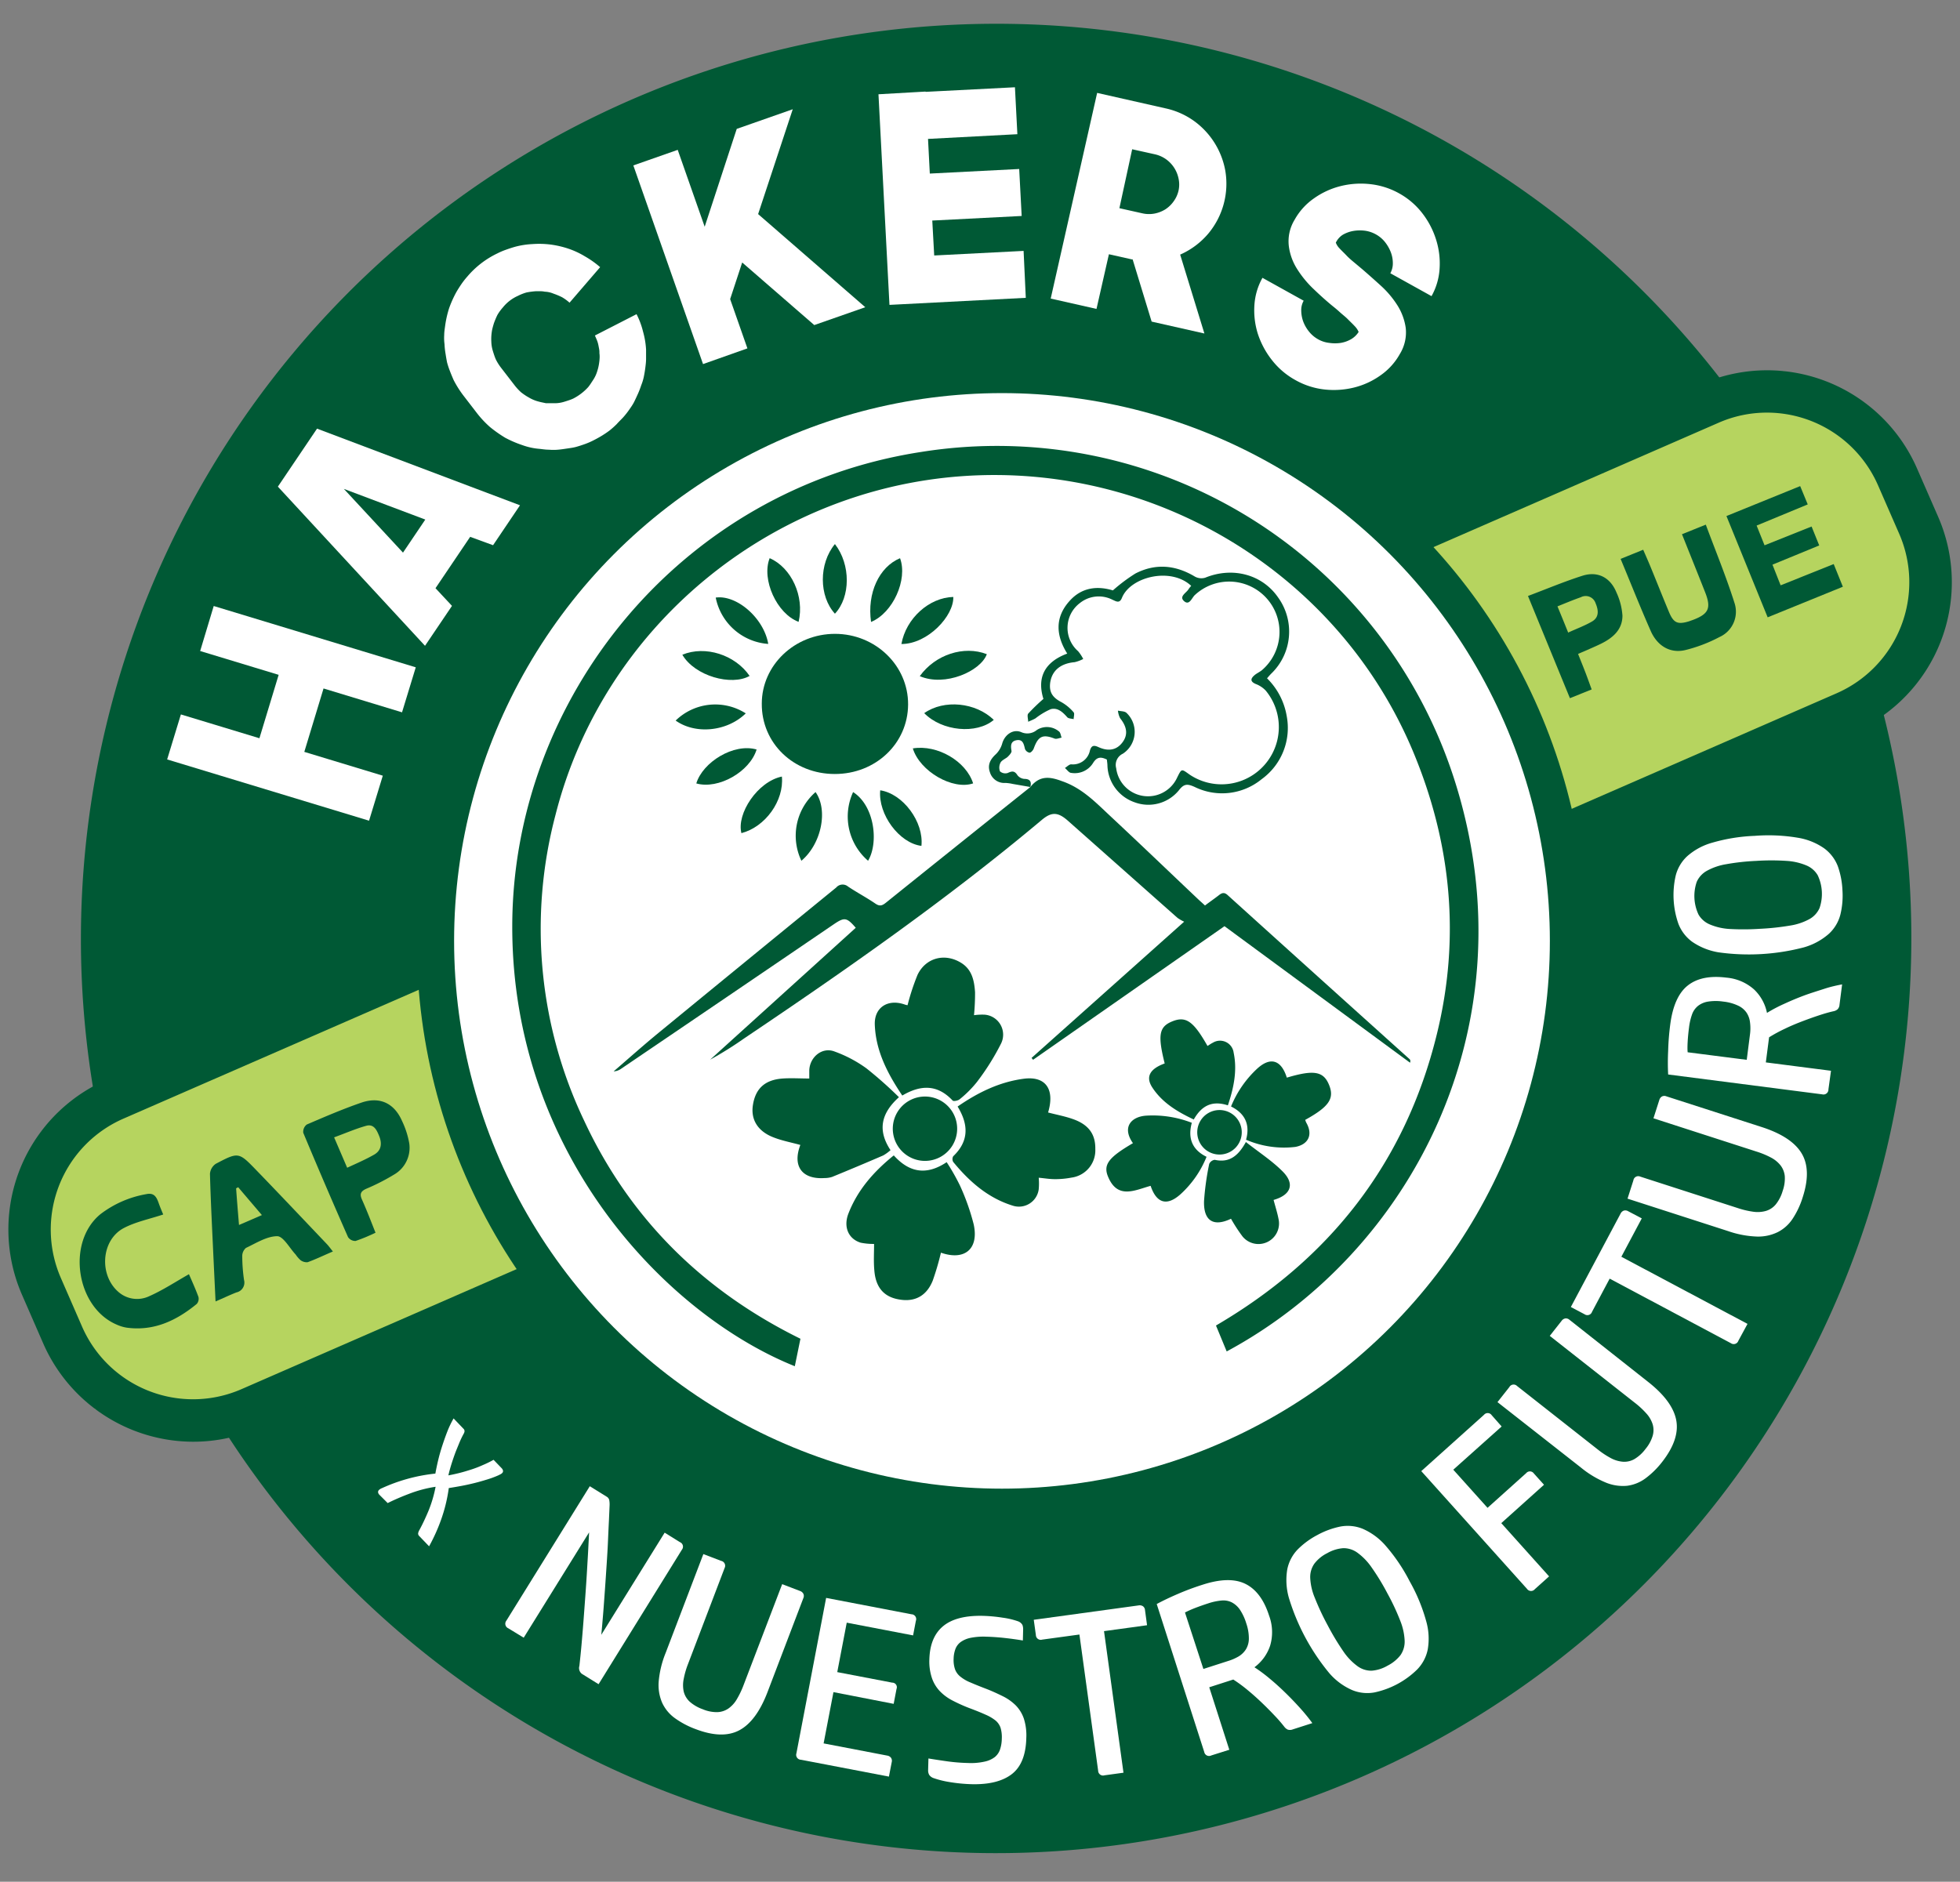 <svg id="Capa_1" data-name="Capa 1" xmlns="http://www.w3.org/2000/svg" viewBox="0 0 428 411"><rect x="0" y="0" width="428" height="411" fill="#808080" stroke="none"/><defs><style>.cls-1{fill:#005935;}.cls-2{fill:#fff;}.cls-3{fill:#b6d45f;}</style></defs><path class="cls-1" d="M403,130.4,401.23,126l-.73-1.67-2-4.3A199.92,199.92,0,0,0,32.18,279.89L34,284.31l.73,1.67,2,4.29A199.91,199.91,0,0,0,403,130.4ZM97.73,205.81a121.09,121.09,0,1,1,35.46,85.61A120.29,120.29,0,0,1,97.73,205.81Z"/><path class="cls-2" d="M82.86,326.49a1,1,0,0,1-.3-.55.64.64,0,0,1,.25-.56,1.92,1.92,0,0,1,.6-.35,37.48,37.48,0,0,1,5.28-1.95,37,37,0,0,1,6.38-1.23c.16-.9.36-1.87.61-2.92s.55-2.1.9-3.17.72-2.13,1.12-3.15a21.6,21.6,0,0,1,1.35-2.81l2.15,2.25a.73.73,0,0,1,.24.54,1.35,1.35,0,0,1-.21.6c-.35.64-.69,1.35-1,2.12s-.65,1.55-.94,2.36-.56,1.61-.8,2.4-.43,1.51-.58,2.17c.72-.13,1.5-.3,2.35-.51s1.71-.47,2.59-.75,1.74-.61,2.6-1a22,22,0,0,0,2.33-1.14l1.76,1.83a1.09,1.09,0,0,1,.3.54.6.6,0,0,1-.25.58,1.05,1.05,0,0,1-.31.21l-.41.21a21.09,21.09,0,0,1-2.47.92c-.91.28-1.84.55-2.81.79s-1.92.45-2.89.63-1.86.33-2.7.46a34.28,34.28,0,0,1-1.76,7.13,39,39,0,0,1-2.54,5.59l-2.16-2.25a.71.71,0,0,1-.23-.59,2,2,0,0,1,.26-.69q1-1.83,2-4.22a27.56,27.56,0,0,0,1.55-5.25,27.41,27.41,0,0,0-5.72,1.51q-2.65,1-4.74,2.05Z"/><path class="cls-2" d="M46.67,132.36l44.12,13.39-3,9.83-17.14-5.21-4.2,13.85,17.14,5.2-3,9.83L36.5,165.87l3-9.83,17.15,5.2,4.2-13.85-17.14-5.2Z"/><path class="cls-2" d="M69.23,93.62l44.32,16.74-5.88,8.72-5-1.83-7.57,11.22,3.6,3.86-5.89,8.72L60.68,106.29ZM88,120.7l4.87-7.22-17.78-6.7Z"/><path class="cls-2" d="M133.14,94c-.57.43-1.15.82-1.74,1.18s-1.2.69-1.81,1a15.52,15.52,0,0,1-1.87.81c-.64.23-1.28.44-1.93.62s-1.29.25-1.94.35-1.33.2-2,.26a11.6,11.6,0,0,1-2,0c-.66,0-1.32-.1-2-.18a14.28,14.28,0,0,1-3.84-.84,23.73,23.73,0,0,1-3.69-1.59,28.3,28.3,0,0,1-3.32-2.34,21.77,21.77,0,0,1-2.82-3l-2.91-3.78a22.54,22.54,0,0,1-2.22-3.5c-.27-.63-.54-1.26-.78-1.89a18.79,18.79,0,0,1-.64-1.92c-.13-.64-.24-1.29-.35-2a16.25,16.25,0,0,1-.21-2,10.33,10.33,0,0,1-.07-2c0-.67.11-1.32.2-2a22.93,22.93,0,0,1,.86-3.83,24,24,0,0,1,1.64-3.64c.34-.58.71-1.15,1.09-1.71a17.72,17.72,0,0,1,1.26-1.6,19.74,19.74,0,0,1,6.55-5.05,15.46,15.46,0,0,1,1.87-.8c.64-.23,1.28-.44,1.93-.63a18,18,0,0,1,3.88-.61,20,20,0,0,1,4,.11,20.73,20.73,0,0,1,3.86.9A18.22,18.22,0,0,1,127.74,56a20.62,20.62,0,0,1,3.31,2.35l-6.68,7.76a10,10,0,0,0-1.63-1.19,15,15,0,0,0-1.86-.78,5.41,5.41,0,0,0-1.91-.43,4.45,4.45,0,0,0-1-.1l-1,0a16.58,16.58,0,0,0-2,.27,10.49,10.49,0,0,0-1.88.74,8.8,8.8,0,0,0-3.28,2.53,10,10,0,0,0-1.19,1.63,18.8,18.8,0,0,0-.78,1.86c-.1.35-.2.67-.28,1a6.81,6.81,0,0,0-.19,1,10.2,10.2,0,0,0-.08,2,7.36,7.36,0,0,0,.33,2c.1.34.21.67.32,1s.23.63.37.94a11.34,11.34,0,0,0,1.11,1.75l2.91,3.77a11.68,11.68,0,0,0,1.45,1.58c.27.21.54.41.81.59a9.29,9.29,0,0,0,.83.51,8.06,8.06,0,0,0,1.82.82c.34.1.67.19,1,.26l1,.21,1,0c.33,0,.67,0,1,0a7,7,0,0,0,2-.33c.34-.1.67-.21,1-.32a9.15,9.15,0,0,0,.94-.37,11.39,11.39,0,0,0,3.28-2.52c.21-.27.41-.54.59-.82s.37-.56.56-.86a7.08,7.08,0,0,0,.82-1.82,10,10,0,0,0,.42-1.91,9.22,9.22,0,0,0,.09-1,5.48,5.48,0,0,0-.05-1,3.94,3.94,0,0,0-.08-1c-.06-.32-.12-.67-.2-1a6.06,6.06,0,0,0-.3-.91l-.4-.93L139,68.62a17.11,17.11,0,0,1,1.42,3.81,18.12,18.12,0,0,1,.66,3.92c0,.66,0,1.32,0,2s-.08,1.3-.16,1.94-.19,1.3-.32,1.95a10.77,10.77,0,0,1-.58,1.91,19.62,19.62,0,0,1-.71,1.85c-.28.61-.55,1.21-.84,1.79s-.7,1.16-1.09,1.72a17.72,17.72,0,0,1-1.26,1.6c-.48.53-1,1-1.44,1.51A19,19,0,0,1,133.14,94Z"/><path class="cls-2" d="M153.52,79.52,138.3,36.13l9.69-3.4,5.89,16.79,7-21.37,12.23-4.29-7.56,22.9,23.4,20.34L177.81,71,162.07,57.33l-2.63,8,3.77,10.76Z"/><path class="cls-2" d="M202.65,30.34l.39,7.57,19.52-1,.54,10.26-19.52,1L204,55.8l19.52-1L224,65.05l-23.39,1.21-6.38.33-2.4-46L202.11,20v.06l19.52-1,.53,10.25Z"/><path class="cls-2" d="M239.44,67.47l-10-2.26,10.14-44.92,15,3.39a16.75,16.75,0,0,1,6.14,2.73,17.14,17.14,0,0,1,6.83,10.79A17,17,0,0,1,263.87,51a17,17,0,0,1-6.16,4.61L263,72.84l-11.52-2.6-4.15-13.59-.18,0-5-1.12Zm5-22,5,1.12a6.58,6.58,0,0,0,2.65.06,7,7,0,0,0,2.39-.93A6.72,6.72,0,0,0,256.27,44a6.43,6.43,0,0,0,1.09-2.39,6.17,6.17,0,0,0,0-2.6,6.86,6.86,0,0,0-2.71-4.21,6.73,6.73,0,0,0-2.42-1.09l-5-1.11Z"/><path class="cls-2" d="M282.85,83a16.68,16.68,0,0,1-5.09-4.34A18.59,18.59,0,0,1,274.7,73a17,17,0,0,1-.78-6.32,14,14,0,0,1,1.76-6l9,5a4.15,4.15,0,0,0-.53,2.18,7.22,7.22,0,0,0,.43,2.36,7.8,7.8,0,0,0,1.28,2.22,6.69,6.69,0,0,0,2,1.68,6.33,6.33,0,0,0,2.4.77,8.61,8.61,0,0,0,2.54,0,6.73,6.73,0,0,0,2.26-.82,4.78,4.78,0,0,0,1.62-1.57,4.1,4.1,0,0,0-.86-1.27c-.45-.49-1-1-1.52-1.53s-1.16-1-1.78-1.57-1.16-1-1.61-1.36q-1.92-1.58-4-3.58a22.63,22.63,0,0,1-3.6-4.34,12.2,12.2,0,0,1-1.86-5A9,9,0,0,1,282.7,48a13.86,13.86,0,0,1,4.22-4.67,17.27,17.27,0,0,1,5.81-2.68,18.26,18.26,0,0,1,6.49-.43,16.61,16.61,0,0,1,6.37,2.05,16.41,16.41,0,0,1,5,4.31,18.2,18.2,0,0,1,3,5.75,17.25,17.25,0,0,1,.77,6.35,14,14,0,0,1-1.76,6l-9-5a4.38,4.38,0,0,0,.55-2.2,6.73,6.73,0,0,0-.45-2.41,8.44,8.44,0,0,0-1.27-2.21,6.66,6.66,0,0,0-2-1.68,6.78,6.78,0,0,0-2.46-.8,8.69,8.69,0,0,0-2.55.08,6.9,6.9,0,0,0-2.27.86A4.2,4.2,0,0,0,291.7,53a3.58,3.58,0,0,0,.81,1.25c.45.49,1,1,1.54,1.57s1.17,1.1,1.79,1.61l1.67,1.4q1.85,1.6,4,3.55a20.83,20.83,0,0,1,3.62,4.28,12.51,12.51,0,0,1,1.84,5,9,9,0,0,1-1.31,5.69A13.86,13.86,0,0,1,301.43,82a16.9,16.9,0,0,1-5.79,2.65,18.43,18.43,0,0,1-6.48.41A16.63,16.63,0,0,1,282.85,83Z"/><path class="cls-2" d="M130.71,367.85l-3.64-2.26a1.59,1.59,0,0,1-.55-1.74c.14-1.28.3-2.77.45-4.45s.3-3.46.44-5.31.28-3.75.42-5.67.26-3.74.36-5.48.2-3.31.27-4.74.14-2.6.18-3.51l-14.28,23L111,355.64a1.08,1.08,0,0,1-.43-1.66l18.22-29.37,3.68,2.28a1.15,1.15,0,0,1,.57.75,5.47,5.47,0,0,1,.08,1.05l-.15,3.42c-.07,1.38-.14,2.9-.21,4.55s-.18,3.39-.3,5.22-.24,3.64-.37,5.44-.25,3.55-.39,5.23-.26,3.18-.4,4.51l13.84-22.31,3.33,2.07a1.06,1.06,0,0,1,.43,1.66Z"/><path class="cls-2" d="M167.62,369.52q-2.42,6.36-6.14,8.37t-9.6-.24a19,19,0,0,1-4.57-2.43,8.57,8.57,0,0,1-2.74-3.37,9.75,9.75,0,0,1-.73-4.61,21.52,21.52,0,0,1,1.51-6.21l8.24-21.6,3.9,1.49a1.08,1.08,0,0,1,.74,1.55l-8,21a18.07,18.07,0,0,0-.93,3.23,6.66,6.66,0,0,0,0,2.75,4.49,4.49,0,0,0,1.29,2.2,8.62,8.62,0,0,0,2.87,1.67,7.83,7.83,0,0,0,3.18.63,4.52,4.52,0,0,0,2.39-.77,6.39,6.39,0,0,0,1.84-2,19.52,19.52,0,0,0,1.5-3.13L170.8,346l3.9,1.49a1.29,1.29,0,0,1,.73.61,1.14,1.14,0,0,1,0,.94Z"/><path class="cls-2" d="M199.05,352.58A1.05,1.05,0,0,1,200,354l-.61,3.19-14.49-2.78-2.07,10.8,12,2.3a1,1,0,0,1,.94,1.38l-.62,3.25L182,369.58l-2.15,11.2,13.88,2.66a1.3,1.3,0,0,1,.83.47,1.16,1.16,0,0,1,.17.93l-.62,3.19-19.2-3.68a1.07,1.07,0,0,1-1-1.4L180.4,349Z"/><path class="cls-2" d="M202.94,362.48q.12-4.91,3-7.3t8.68-2.26a33.2,33.2,0,0,1,4.32.4,16.79,16.79,0,0,1,3.33.78,1.77,1.77,0,0,1,1,.82,2.68,2.68,0,0,1,.15,1l-.06,2.38c-1.26-.21-2.57-.39-3.9-.54s-2.72-.25-4.13-.29a14.36,14.36,0,0,0-3.36.25,5.67,5.67,0,0,0-2.16.9,3.37,3.37,0,0,0-1.17,1.52,6.55,6.55,0,0,0-.4,2.16,6.22,6.22,0,0,0,.31,2.3,3.67,3.67,0,0,0,1.17,1.6,8.43,8.43,0,0,0,2.19,1.27c.9.39,2,.84,3.34,1.35s2.6,1.1,3.7,1.64a10.82,10.82,0,0,1,2.84,2,7.69,7.69,0,0,1,1.78,2.89,12.06,12.06,0,0,1,.54,4.27c-.09,3.71-1.16,6.34-3.19,7.89s-4.95,2.27-8.73,2.18a35.19,35.19,0,0,1-4.79-.46,20,20,0,0,1-3.59-.89,1.89,1.89,0,0,1-.91-.7,2,2,0,0,1-.23-1l.07-2.57c1.2.2,2.52.4,4,.61a39.42,39.42,0,0,0,4.66.38,13.46,13.46,0,0,0,3.59-.3,5.53,5.53,0,0,0,2.25-1,3.64,3.64,0,0,0,1.15-1.7,7.76,7.76,0,0,0,.37-2.31,7.12,7.12,0,0,0-.27-2.38,3.58,3.58,0,0,0-1.12-1.61,9.62,9.62,0,0,0-2.16-1.26c-.91-.41-2-.86-3.4-1.38a35.56,35.56,0,0,1-3.8-1.7,10.48,10.48,0,0,1-2.79-2.06,7.87,7.87,0,0,1-1.71-2.83A11.4,11.4,0,0,1,202.94,362.48Z"/><path class="cls-2" d="M235.71,357l-8.12,1.11a1.07,1.07,0,0,1-1.39-1l-.46-3.33,22.9-3.14a1.32,1.32,0,0,1,.94.18,1.14,1.14,0,0,1,.45.83l.45,3.32-9.4,1.29,4.25,30.92-4.14.57a1.07,1.07,0,0,1-1.39-1Z"/><path class="cls-2" d="M264.51,383.41a1.07,1.07,0,0,1-1.54-.75l-10.38-32.32q2-1.08,4.65-2.22a56.5,56.5,0,0,1,5.37-2q5.88-1.91,9.37-.17t5.15,6.93a10.35,10.35,0,0,1,.23,6.54,9.65,9.65,0,0,1-3.43,4.73,33.5,33.5,0,0,1,3.45,2.58c1.21,1,2.39,2.09,3.52,3.2s2.2,2.24,3.2,3.36,1.81,2.15,2.47,3.06l-4.27,1.37a1.6,1.6,0,0,1-1.09.05,2,2,0,0,1-.77-.64,32.27,32.27,0,0,0-2.12-2.44c-.85-.9-1.76-1.82-2.73-2.75s-2-1.86-3.08-2.75a31.5,31.5,0,0,0-3.2-2.36l-5.25,1.69,4.38,13.65Zm-1.73-18.89,5.4-1.74a10.76,10.76,0,0,0,2.3-1,4.87,4.87,0,0,0,1.61-1.58,4.56,4.56,0,0,0,.62-2.34,10,10,0,0,0-.57-3.31,11.25,11.25,0,0,0-1.4-3,4.94,4.94,0,0,0-1.79-1.59,4.11,4.11,0,0,0-2.26-.38,12.66,12.66,0,0,0-2.84.61c-1.11.36-2.1.71-3,1.06a22.88,22.88,0,0,0-2.09.94Z"/><path class="cls-2" d="M307.84,345.4a38.32,38.32,0,0,1,3.59,8.67,13.88,13.88,0,0,1,.34,6.2,8.71,8.71,0,0,1-2.31,4.37,18.9,18.9,0,0,1-9.3,5,8.66,8.66,0,0,1-4.9-.51,13.94,13.94,0,0,1-5-3.71,47.31,47.31,0,0,1-8.82-16.46,14.17,14.17,0,0,1-.34-6.2,8.72,8.72,0,0,1,2.29-4.36,17.62,17.62,0,0,1,4.29-3.14,17.89,17.89,0,0,1,5-1.84,8.7,8.7,0,0,1,4.92.5,14.05,14.05,0,0,1,5,3.71A38.67,38.67,0,0,1,307.84,345.4ZM289.93,355a55,55,0,0,0,3.42,5.69,13,13,0,0,0,3.07,3.21,5.07,5.07,0,0,0,3.1,1A8.07,8.07,0,0,0,303,363.8a8.36,8.36,0,0,0,2.83-2.31,5.18,5.18,0,0,0,.9-3.12,13.24,13.24,0,0,0-.95-4.35,50,50,0,0,0-2.81-6,50.82,50.82,0,0,0-3.45-5.67,13.25,13.25,0,0,0-3.09-3.21,5.15,5.15,0,0,0-3.1-1,8.19,8.19,0,0,0-3.49,1.08,8,8,0,0,0-2.83,2.31,5.07,5.07,0,0,0-.9,3.12,12.69,12.69,0,0,0,1,4.33A54.15,54.15,0,0,0,289.93,355Z"/><path class="cls-2" d="M327.91,311.56,317.35,321l7.48,8.33,8.45-7.59a1.05,1.05,0,0,1,1.67.09l2.21,2.46-9.33,8.38,10.44,11.63-3.11,2.79a1.07,1.07,0,0,1-1.71-.06l-23.09-25.72,13.7-12.3a1.05,1.05,0,0,1,1.68.09Z"/><path class="cls-2" d="M359.87,301.8q5.36,4.21,6.16,8.36T363,319.25a18.8,18.8,0,0,1-3.68,3.64,8.6,8.6,0,0,1-4,1.62,9.79,9.79,0,0,1-4.61-.68,21.51,21.51,0,0,1-5.49-3.3L327,306.24l2.59-3.28a1.06,1.06,0,0,1,1.69-.24l17.68,13.91a18.51,18.51,0,0,0,2.81,1.85,6.68,6.68,0,0,0,2.63.78,4.47,4.47,0,0,0,2.49-.57,8.4,8.4,0,0,0,2.45-2.24,8.1,8.1,0,0,0,1.55-2.85,4.46,4.46,0,0,0,0-2.51,6.32,6.32,0,0,0-1.36-2.35,18.54,18.54,0,0,0-2.54-2.36l-18.57-14.61,2.59-3.29a1.27,1.27,0,0,1,.8-.52,1.16,1.16,0,0,1,.89.28Z"/><path class="cls-2" d="M351.5,279.27l-3.85,7.24a1.07,1.07,0,0,1-1.63.54l-3-1.58,10.86-20.4a1.27,1.27,0,0,1,.69-.65,1.18,1.18,0,0,1,.94.11l3,1.58-4.46,8.38,27.55,14.66-2,3.69a1.07,1.07,0,0,1-1.63.53Z"/><path class="cls-2" d="M384.73,246.17q6.48,2.1,8.67,5.71t.26,9.59a18.4,18.4,0,0,1-2.19,4.69,8.51,8.51,0,0,1-3.21,2.92,9.72,9.72,0,0,1-4.57,1,21.43,21.43,0,0,1-6.29-1.18l-22-7.1,1.28-4a1.07,1.07,0,0,1,1.51-.81l21.41,6.91a18.41,18.41,0,0,0,3.28.76,6.66,6.66,0,0,0,2.74-.18,4.43,4.43,0,0,0,2.13-1.4,8.36,8.36,0,0,0,1.52-2.95,8.07,8.07,0,0,0,.47-3.21,4.57,4.57,0,0,0-.9-2.35,6.5,6.5,0,0,0-2.09-1.73,18.5,18.5,0,0,0-3.21-1.33l-22.48-7.26,1.28-4a1.3,1.3,0,0,1,.57-.76,1.12,1.12,0,0,1,.94-.05Z"/><path class="cls-2" d="M399.27,237.94a1.08,1.08,0,0,1-1.34,1.08l-33.66-4.34c-.08-1.54-.09-3.26,0-5.16a55.1,55.1,0,0,1,.45-5.71q.79-6.15,3.83-8.56t8.47-1.72a10.38,10.38,0,0,1,6,2.57,9.67,9.67,0,0,1,2.83,5.13,32.28,32.28,0,0,1,3.8-2q2.16-1,4.39-1.83c1.5-.55,3-1,4.41-1.46s2.71-.73,3.81-.94l-.57,4.44a1.56,1.56,0,0,1-.42,1,1.93,1.93,0,0,1-.91.43c-.9.2-1.93.49-3.11.88s-2.39.82-3.65,1.3-2.52,1-3.8,1.62a33.33,33.33,0,0,0-3.49,1.89l-.71,5.48,14.23,1.83Zm-17.84-6.46.72-5.63a10.18,10.18,0,0,0,0-2.52,4.8,4.8,0,0,0-.74-2.12,4.53,4.53,0,0,0-1.85-1.56,10.06,10.06,0,0,0-3.24-.89,10.87,10.87,0,0,0-3.33,0,4.75,4.75,0,0,0-2.2.94,4.18,4.18,0,0,0-1.31,1.88,13.3,13.3,0,0,0-.65,2.83c-.15,1.16-.25,2.2-.3,3.13s-.06,1.7,0,2.29Z"/><path class="cls-2" d="M383.19,182.56a38.41,38.41,0,0,1,9.38.41,13.93,13.93,0,0,1,5.76,2.31,8.73,8.73,0,0,1,3,3.94,18,18,0,0,1,1,5.23,17.37,17.37,0,0,1-.45,5.3,8.61,8.61,0,0,1-2.53,4.22,14.11,14.11,0,0,1-5.46,2.95A47.56,47.56,0,0,1,375.27,208a14.21,14.21,0,0,1-5.76-2.31,8.78,8.78,0,0,1-3-3.92,19,19,0,0,1-.59-10.53,8.65,8.65,0,0,1,2.53-4.25,13.9,13.9,0,0,1,5.46-2.94A38.46,38.46,0,0,1,383.19,182.56Zm1.14,20.3a54.87,54.87,0,0,0,6.6-.71,12.85,12.85,0,0,0,4.21-1.42,5.14,5.14,0,0,0,2.19-2.4,9.52,9.52,0,0,0-.4-7.16,5.14,5.14,0,0,0-2.45-2.14,13.22,13.22,0,0,0-4.34-1,50.7,50.7,0,0,0-6.64,0,49.33,49.33,0,0,0-6.6.73,13.07,13.07,0,0,0-4.2,1.45,5.14,5.14,0,0,0-2.19,2.4,9.53,9.53,0,0,0,.4,7.16,5.14,5.14,0,0,0,2.44,2.13,12.89,12.89,0,0,0,4.35,1A54.86,54.86,0,0,0,384.33,202.86Z"/><path class="cls-3" d="M20.73,307.74c-.05-.12-.1-.23-.16-.35L2.17,265.23c0-.11-.09-.23-.14-.34s0,0,0,0L9,247.17H9l.35-.16L389.21,81.21l.3-.13h0l17.78,7,.15.32,18.4,42.15a2.71,2.71,0,0,0,.13.3s0,0,0,0l-7,17.76h0l-.32.15L38.81,314.54l-.35.15h0Z"/><path class="cls-1" d="M42.16,314.89a35.81,35.81,0,0,1-32.7-21.42L4.83,282.85a35.65,35.65,0,0,1,18.42-47l348.35-152a35.72,35.72,0,0,1,47,18.43l4.64,10.62a35.72,35.72,0,0,1-18.43,47l-348.35,152A35.51,35.51,0,0,1,42.16,314.89ZM385.83,90.12a26.24,26.24,0,0,0-10.54,2.21l-348.35,152a26.44,26.44,0,0,0-13.65,34.8l4.63,10.62a26.44,26.44,0,0,0,34.81,13.66l348.35-152a26.47,26.47,0,0,0,13.65-34.81L410.1,106A26.47,26.47,0,0,0,385.83,90.12Z"/><circle class="cls-1" cx="218.8" cy="205.81" r="127.78"/><circle class="cls-2" cx="218.8" cy="205.5" r="119.64"/><path class="cls-1" d="M47.07,284.25l-.47-9.86c-.27-6-.59-12-.75-18a2.9,2.9,0,0,1,1.27-2.2c4.94-2.6,5-2.6,8.84,1.38,5.19,5.36,10.3,10.78,15.44,16.18.4.42.74.91,1.29,1.59-2,.85-3.7,1.68-5.51,2.34a2.24,2.24,0,0,1-1.56-.45A6.56,6.56,0,0,1,64.56,274c-1.33-1.41-2.67-3.95-4-4-2.29,0-4.62,1.51-6.85,2.56a2.33,2.33,0,0,0-.81,1.84,37.37,37.37,0,0,0,.39,5.17,2.19,2.19,0,0,1-1.67,2.71C50.15,282.86,48.75,283.53,47.07,284.25Zm5.12-16.7,5-2.16c-1.87-2.2-3.53-4.14-5.18-6.09l-.45.24C51.73,262,51.94,264.54,52.19,267.55Z"/><path class="cls-1" d="M82,269.24a38.86,38.86,0,0,1-4.35,1.8A1.9,1.9,0,0,1,76,270.2q-5-11.35-9.78-22.79a2,2,0,0,1,.77-1.8c3.93-1.69,7.88-3.39,11.92-4.78s7.19.14,8.88,4a18.7,18.7,0,0,1,1.58,4.9A6.75,6.75,0,0,1,86,256.57a45.86,45.86,0,0,1-6,3.06c-1.23.55-1.52,1.15-.94,2.41C80.09,264.34,81,266.72,82,269.24Zm-6.19-14.19c2.17-1,4.11-1.84,5.92-2.88,1.53-.89,1.73-2.38,1.09-4-.53-1.29-1.15-2.76-2.86-2.28-2.33.65-4.58,1.64-7,2.52Z"/><path class="cls-1" d="M41.26,278.3c.59,1.36,1.4,3.13,2.07,4.95a1.73,1.73,0,0,1-.36,1.54c-4.45,3.65-9.38,6-15.34,5.18a8.76,8.76,0,0,1-2.15-.66c-8.88-3.78-11-18-3.56-24.11a22.89,22.89,0,0,1,10-4.38c1.74-.38,2.26.63,2.72,1.92.35,1,.76,1.93,1,2.52-3,1-6.07,1.61-8.68,3-4.92,2.67-5.37,10.34-1,14a6.18,6.18,0,0,0,6.64.84C35.54,281.8,38.27,280,41.26,278.3Z"/><path class="cls-1" d="M393.1,106.17l1.65,4-11.16,4.62,1.73,4.31,10.27-4.1,1.67,4.13-10.21,4.2,1.78,4.51,11.59-4.64c.66,1.63,1.28,3.17,2,4.95L386,134.83l-9-22.12Z"/><path class="cls-1" d="M353.89,122.07l4.93-2c.56,1.29,1.08,2.46,1.57,3.65,1.37,3.32,2.69,6.67,4.08,10,1,2.35,1.87,2.72,4.3,2l.93-.33c3.43-1.3,4-2.57,2.66-6-1.65-4.18-3.33-8.35-5.07-12.71l5.2-2.09c2.15,5.79,4.44,11.34,6.25,17.05a6.06,6.06,0,0,1-3.25,7.49,32.73,32.73,0,0,1-7.46,2.85c-3.21.77-6-.79-7.49-4C358.24,132.78,356.17,127.55,353.89,122.07Z"/><path class="cls-1" d="M333.66,130.17c4.16-1.57,7.95-3.16,11.86-4.41,3.36-1.08,6.12.35,7.46,3.64a14.36,14.36,0,0,1,1.31,5.06c0,3.11-2.15,4.9-4.75,6.17-1.57.76-3.19,1.42-4.94,2.2.56,1.41,1.07,2.66,1.56,3.93s.89,2.42,1.41,3.82l-4.75,1.91C339.77,145.07,336.79,137.79,333.66,130.17Zm8.76,8c1.94-.89,3.67-1.52,5.23-2.43s1.44-2.43.77-4a2.27,2.27,0,0,0-3.21-1.3c-1.65.58-3.26,1.25-5.11,2C340.89,134.34,341.59,136.06,342.42,138.12Z"/><path class="cls-1" d="M267.87,295.17l-2.34-5.66C290.35,275,306.87,254,313.76,225.88c5.16-21,3.18-41.63-5.13-61.59C292.45,125.42,252.51,101,210.12,104c-42.22,3-78.45,33.05-88.82,74a97.33,97.33,0,0,0,6.25,66.75c10,21.48,26,37.19,47.24,47.65l-1.23,6c-27.89-11.2-61.72-46.2-61.7-96,0-49.62,36.47-95.51,89.24-103.68a104.88,104.88,0,0,1,117,73.2C334,224.34,308.14,273.48,267.87,295.17Z"/><path class="cls-1" d="M225,171.89l.23-.28c1.94-2.2,4-2,6.66-1,4.38,1.5,7.34,4.62,10.5,7.57,6.43,6,12.78,12.1,19.17,18.15.48.46,1,.9,1.57,1.44,1-.76,2-1.45,3-2.22.72-.58,1.24-.72,2,0q19.79,17.9,39.62,35.73c.17.15.3.33.16.83l-40.52-29.82-41.8,29.18-.33-.41,33.32-29.75a9.5,9.5,0,0,1-1.46-.84l-23.9-21.19c-2.17-1.93-3.57-2-5.69-.23-20.63,17.31-42.67,32.71-65,47.73a80.2,80.2,0,0,1-7.45,4.66l31.79-28.8c-2-2.32-2.49-2.33-4.81-.76q-23.19,15.79-46.4,31.53A3,3,0,0,1,134,234c3.24-2.79,6.44-5.65,9.75-8.37q19.4-15.92,38.86-31.79a1.83,1.83,0,0,1,2.57-.21c1.94,1.3,4,2.38,5.95,3.71,1,.69,1.54.45,2.36-.21q15.75-12.66,31.54-25.26Z"/><path class="cls-1" d="M182.29,169.05c-9,0-16-6.72-15.94-15.36,0-8.41,7.19-15.26,16-15.25s16,6.92,15.95,15.44S191.2,169.06,182.29,169.05Z"/><path class="cls-1" d="M209.11,241.68c4.5-3.11,9.19-5.38,14.45-6.07,4.8-.63,6.82,2.31,5.31,7.37,1.82.48,3.68.82,5.45,1.45,3.43,1.21,4.92,3.33,4.86,6.55A6,6,0,0,1,234,257.2a18.75,18.75,0,0,1-3.66.34c-1.15,0-2.31-.2-3.52-.31a13.42,13.42,0,0,1,0,2.55,4.36,4.36,0,0,1-5.67,3.55c-5.41-1.67-9.5-5.28-13-9.55a1.27,1.27,0,0,1,0-1.24C211.54,249.3,211.58,245.72,209.11,241.68Z"/><path class="cls-1" d="M190.87,271.69a13.92,13.92,0,0,1-2.92-.27c-2.64-.81-3.8-3.36-2.72-6.27,2-5.21,5.51-9.21,9.94-12.8,3.3,3.68,7.06,4.49,11.55,1.48a46.72,46.72,0,0,1,2.9,5.1,49.5,49.5,0,0,1,3,8.47c1.18,5.42-2,8-7.15,6.2a59.43,59.43,0,0,1-1.79,6.1c-1.26,3.14-3.59,4.51-6.59,4.22-3.82-.37-5.87-2.46-6.17-6.52C190.75,275.53,190.87,273.63,190.87,271.69Z"/><path class="cls-1" d="M174.77,250.07c-2-.55-4-.93-5.77-1.62-3.5-1.31-5.09-3.9-4.59-7.08.56-3.62,2.62-5.53,6.51-5.81,1.89-.13,3.8,0,5.8,0,0-.44,0-1.09,0-1.74.07-2.86,2.7-5.14,5.38-4.21a28.18,28.18,0,0,1,7.1,3.73,88.85,88.85,0,0,1,7.1,6.3c-3.92,3.53-4.71,7.23-1.84,11.57a9.25,9.25,0,0,1-1.59,1.15q-5.56,2.4-11.16,4.69a5.26,5.26,0,0,1-1.64.25C175.13,257.64,173,254.7,174.77,250.07Z"/><path class="cls-1" d="M198.18,219.55a50.43,50.43,0,0,1,2.19-6.66c1.83-3.76,6-4.79,9.55-2.57,2.36,1.48,2.83,3.91,3,6.41a49.75,49.75,0,0,1-.23,5,12.86,12.86,0,0,1,2.37-.11,4.38,4.38,0,0,1,3.52,6.34,53.23,53.23,0,0,1-5.25,8.36,24,24,0,0,1-3.77,3.77c-.35.31-1.33.5-1.53.29-3.27-3.51-6.9-3.52-11-1.1-3.19-4.75-5.77-9.67-6-15.41-.18-3.89,2.93-5.8,6.65-4.43A4.2,4.2,0,0,0,198.18,219.55Z"/><path class="cls-1" d="M276.68,148.15a15.1,15.1,0,0,1,4.29,8.22,13.82,13.82,0,0,1-5.49,13.83,13.61,13.61,0,0,1-14.62,1.67c-1.55-.69-2.31-.73-3.43.74a8.6,8.6,0,0,1-9.69,2.61,8.8,8.8,0,0,1-5.91-7.94c0-.48-.09-1-.13-1.39-1.28-.61-2.15-.62-3,.74a4.7,4.7,0,0,1-4.77,2.18c-.49,0-.93-.7-1.39-1.07.46-.28.93-.8,1.38-.8a3.79,3.79,0,0,0,4.08-3c.34-1.17.89-1.22,1.9-.75,2.22,1,4,.6,5.24-1.09s.92-3.4-.54-5.23a4.73,4.73,0,0,1-.48-1.66c.64.15,1.46.1,1.87.49a5.7,5.7,0,0,1-.8,8.92,2.7,2.7,0,0,0-1.45,3.17,7,7,0,0,0,13.33,2c1-2,.89-1.89,2.79-.55a12.51,12.51,0,0,0,16.54-18.4,5.87,5.87,0,0,0-2.19-1.45c-1.22-.52-1.15-1.15-.3-1.89.5-.44,1.15-.71,1.67-1.14a11,11,0,1,0-14.68-16.38c-.66.62-1.18,2.34-2.34,1.31s.51-1.79,1-2.63a5.37,5.37,0,0,1,.56-.7c-4.43-4.17-13.28-2-15.13,2.63-.52,1.3-1.3.73-2.08.39a6.59,6.59,0,0,0-7.13.76,6.78,6.78,0,0,0-.36,10.49,8.78,8.78,0,0,1,1.12,1.7,7.8,7.8,0,0,1-1.9.7c-3.12.28-5,1.91-5.33,4.62-.21,2,.57,3.13,2.51,4.13a9.86,9.86,0,0,1,2.63,2.2c.24.26,0,1,0,1.49-.48-.13-1.14-.11-1.41-.43-1-1.14-2.12-2.15-3.61-1.74a15.48,15.48,0,0,0-3.32,2c-.5.29-1.06.5-1.59.74,0-.6-.27-1.42,0-1.77a41.65,41.65,0,0,1,3.33-3.22c-1.4-4.52.1-8,5.2-9.9-2.51-4-2.71-7.94.53-11.52,2.63-2.93,6-3.32,9.44-2.28a36.66,36.66,0,0,1,4.9-3.68c4.39-2.27,8.76-1.88,13,.66a2.92,2.92,0,0,0,2.25.25c6-2.45,12.47-.72,15.94,4.33A12.74,12.74,0,0,1,277.73,147C277.39,147.32,277.08,147.69,276.68,148.15Z"/><path class="cls-1" d="M247.4,249.68c-2.43-3.44-.44-5.73,2.77-6a23.52,23.52,0,0,1,10.08,1.55c-.89,3.3,0,5.85,3.22,7.43a22.35,22.35,0,0,1-5.7,8.19c-2.92,2.61-5.22,2-6.51-1.85-3.39.93-7.16,3-9.25-1.89C240.82,254.38,242.06,252.81,247.4,249.68Z"/><path class="cls-1" d="M268.13,241.42c-3.49-1.13-5.76.11-7.45,3.09-3.59-1.69-6.89-3.67-9.06-7-1.51-2.32-.52-4.07,2.71-5.24-1.55-6.19-1.23-8,1.61-9.17,3-1.24,4.65-.1,7.74,5.35.39-.24.76-.51,1.17-.71a3,3,0,0,1,4.54,2.18C270.2,233.8,269.43,237.55,268.13,241.42Z"/><path class="cls-1" d="M281,235.37c5.91-1.76,8-1.4,9.22,1.58s0,4.77-5.2,7.64a3.63,3.63,0,0,0,.22.6c1.49,2.58.53,4.76-2.38,5.31a20.88,20.88,0,0,1-10.76-1.57c.89-3.21-.13-5.7-3.28-7.26a23.26,23.26,0,0,1,5.62-8.18C277.37,230.75,279.77,231.44,281,235.37Z"/><path class="cls-1" d="M272.06,249.43c2.85,2.25,5.71,4.09,8.05,6.45,2.69,2.71,1.79,5.12-2,6.2.36,1.38.81,2.75,1.08,4.16a4.49,4.49,0,0,1-7.9,3.77,36.77,36.77,0,0,1-2.48-3.82c-3.81,1.82-6,.48-5.89-3.82a59.38,59.38,0,0,1,1.13-8.15,1.53,1.53,0,0,1,1.21-.9C268.36,254,270.33,252.58,272.06,249.43Z"/><path class="cls-1" d="M201.79,253.55a7,7,0,1,1,.39-14.05,7,7,0,1,1-.39,14.05Z"/><path class="cls-1" d="M261.44,247.25a4.86,4.86,0,0,1,9.71-.25,4.86,4.86,0,1,1-9.71.25Z"/><path class="cls-1" d="M225,171.89l0,0-3.86-.67a9.68,9.68,0,0,0-1.58-.22,3.27,3.27,0,0,1-3.39-2.32c-.57-1.58.05-2.8,1.25-3.91a5.29,5.29,0,0,0,1.42-2.34c.51-1.91,2.34-3.28,4.15-2.53a3.25,3.25,0,0,0,3.42-.46,4.09,4.09,0,0,1,4.83.31c.35.25.4.9.58,1.36-.52.08-1.12.37-1.55.2-2.58-1-3.57-.51-4.53,2.16-.14.39-.59.91-.91.93a1.36,1.36,0,0,1-1-.79c-.26-1.07-.45-2.21-1.89-1.93-1.26.24-1.26,1.22-1.06,2.32.07.37-.46.93-.82,1.29s-1.26.71-1.56,1.24a2.37,2.37,0,0,0-.14,1.94,1.77,1.77,0,0,0,1.69.36c.94-.44,1.51-.51,2.13.49a2.13,2.13,0,0,0,1.5.8C225,170.13,225.27,170.79,225,171.89Z"/><path class="cls-1" d="M199.33,163.46c5.38-.88,11.63,2.8,13.17,7.64C208.08,172.62,200.87,168.5,199.33,163.46Z"/><path class="cls-1" d="M168.07,121.91c4.77,2.08,7.63,8.37,6.32,13.91C169.64,134.06,166.23,126.56,168.07,121.91Z"/><path class="cls-1" d="M162.85,155.81c-4.1,4-11,4.64-15.31,1.57A12.39,12.39,0,0,1,162.85,155.81Z"/><path class="cls-1" d="M201.21,184.75c-4.83-.59-9.49-6.87-9-12.14C197.2,173.37,201.76,179.52,201.21,184.75Z"/><path class="cls-1" d="M167.76,140.64a12.6,12.6,0,0,1-11.47-10.12C160.87,129.87,166.8,135,167.76,140.64Z"/><path class="cls-1" d="M149,143c5-2.07,11.51,0,14.69,4.63C159.75,149.87,151.73,147.68,149,143Z"/><path class="cls-1" d="M196.84,140.66c1-5.61,6.07-10.15,11.33-10.28C208.31,134.5,202.62,140.66,196.84,140.66Z"/><path class="cls-1" d="M200.85,147.68c3.4-4.73,9.65-6.74,14.64-4.8C214.15,146.59,206.37,150.06,200.85,147.68Z"/><path class="cls-1" d="M152.05,171.11c1.39-4.62,8.15-8.86,13.17-7.41C163.73,168.56,156.88,172.48,152.05,171.11Z"/><path class="cls-1" d="M170.74,169.61c.5,5.29-3.62,11-8.84,12.36C160.81,177.73,165.42,170.7,170.74,169.61Z"/><path class="cls-1" d="M182.32,118.83c3.48,4.5,3.43,11.56,0,15.21C178.82,130.21,178.78,123.12,182.32,118.83Z"/><path class="cls-1" d="M190.21,135.84c-.9-6.25,1.73-12,6.33-13.92C198.26,126.57,195,133.87,190.21,135.84Z"/><path class="cls-1" d="M201.82,155.76c4.33-3.06,11.27-2.35,15.19,1.47C213.26,160.42,205.7,159.73,201.82,155.76Z"/><path class="cls-1" d="M189.56,188A12.74,12.74,0,0,1,186.29,173C191,176,191.9,184.08,189.56,188Z"/><path class="cls-1" d="M175,188a12.66,12.66,0,0,1,3.09-15C180.87,176.92,179.39,184.3,175,188Z"/></svg>